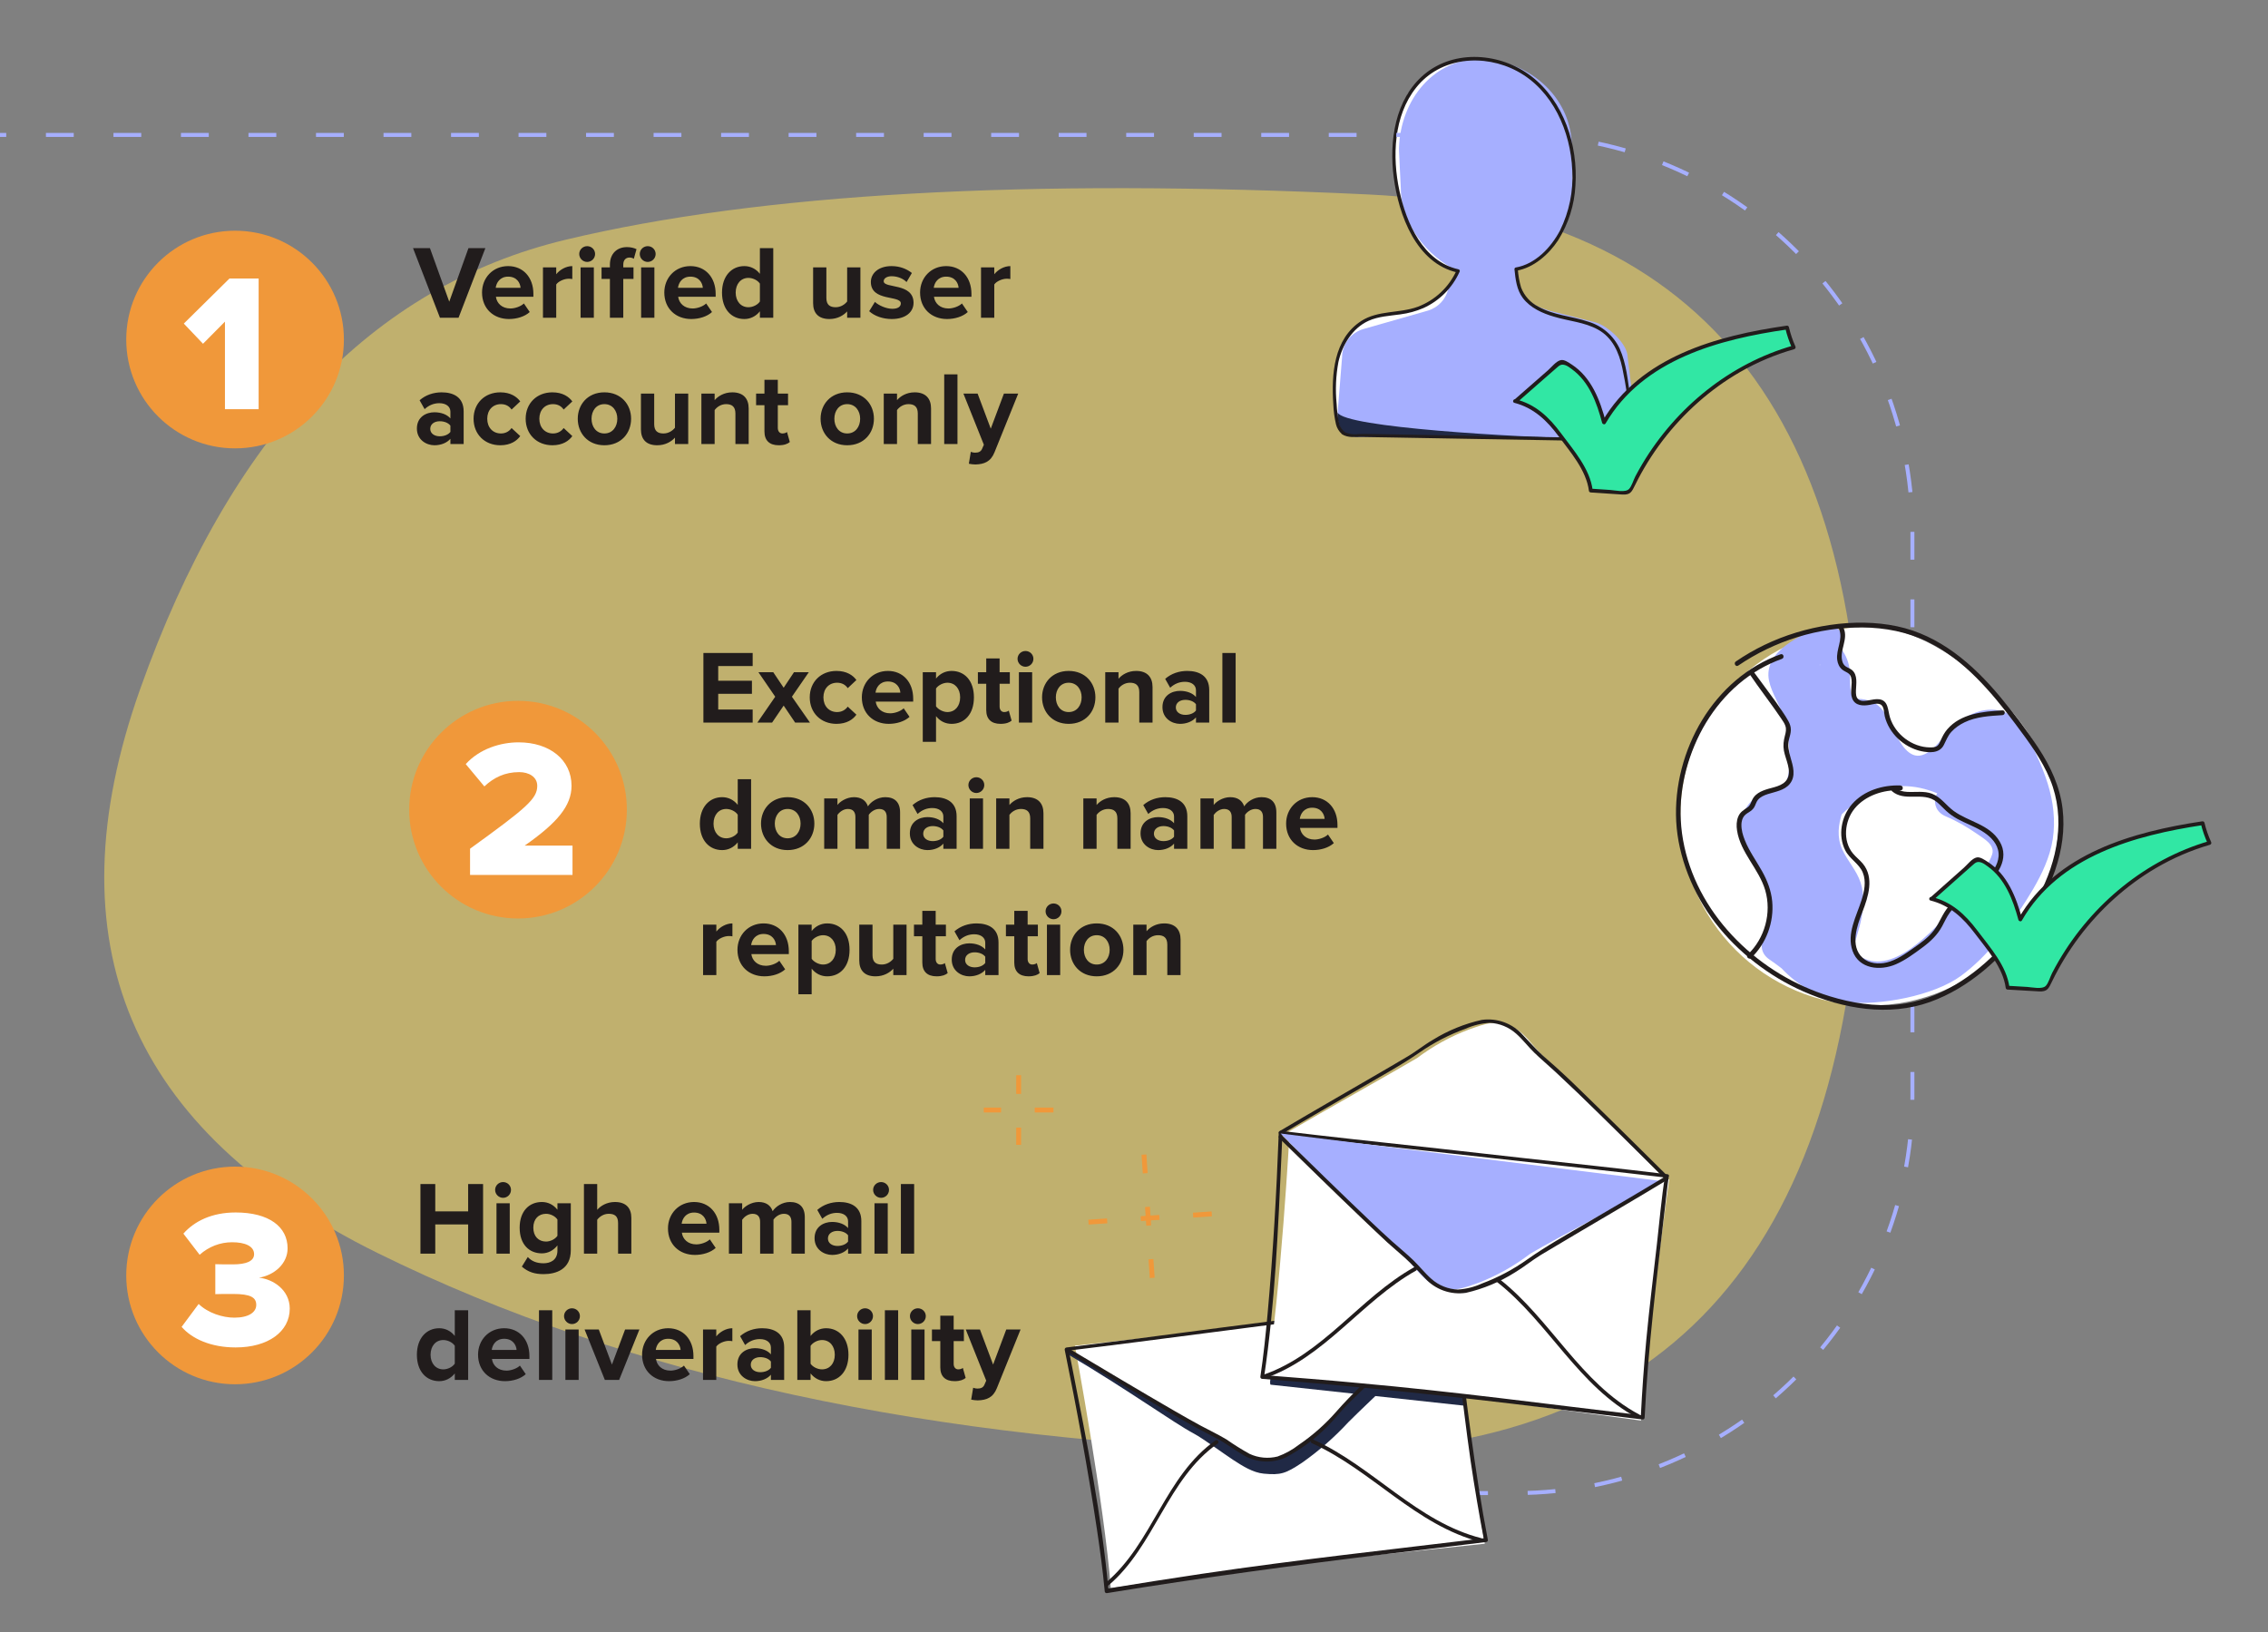 <?xml version="1.0" encoding="utf-8"?>
<svg xmlns="http://www.w3.org/2000/svg" width="521" height="375" viewBox="0 0 521 375" fill="none">
<rect x="0" y="0" width="521" height="375" fill="#808080" stroke="none"/>
<g clip-path="url(#clip0_4738_90541)">
<path opacity="0.5" d="M32.185 158.327C52.849 100.126 85.457 65.703 130.009 55.058C174.562 44.414 235.988 40.951 314.288 44.669C392.589 48.388 430.346 98.028 427.559 193.591C424.773 289.153 381.562 335.807 297.926 333.552C214.29 331.298 143.925 316.08 86.831 287.9C29.736 259.719 11.521 216.528 32.185 158.327Z" fill="#FFE05D"/>
<g clip-path="url(#clip1_4738_90541)">
<path d="M306.846 96.068L306.485 86.155L308.122 79.321L312.219 74.277L315.821 72.805L325.559 70.921L330.561 68.266L335.142 62.512L329.697 60.093L324.458 54.051L321.061 44.313L320.155 37.797L320.855 28.215L323.397 21.544L327.535 17.345L332.723 14.319L339.125 13.629L344.756 14.319L352.97 18.642L358.405 26.166L361.102 34.308L361.534 41.493L360.844 48.235L358.765 53.083L355.533 57.612L350.376 61.307L348.369 61.791L349.069 66.423L351.189 69.614L356.696 72.383L364.581 74.112L369.532 76.861L372.774 82.47L374.452 92.949L375.121 97.735L374.256 100.237L372.074 101.06L309.635 100.031L307.505 98.6L306.846 96.068Z" fill="white"/>
<path d="M366.537 74.061L356.1 71.426C353.66 70.726 349.564 69.069 349.08 66.578L348.37 61.936C355.266 59.651 361.277 51.334 361.277 43.408L361.071 33.979C361.246 22.821 351.807 14.185 340.701 13.547C329.522 13.207 321.71 22.811 321.37 34.02C321.37 34.226 321.37 34.442 321.37 34.648L321.792 43.294C321.792 51.21 327.752 58.992 334.957 62.285L332.714 66.228C332.465 67.439 331.889 68.559 331.048 69.466C330.208 70.373 329.136 71.033 327.947 71.375L313.187 75.595C311.778 75.998 310.538 76.848 309.656 78.018C308.774 79.188 308.297 80.614 308.298 82.079L307.685 89.702L307.379 93.513L307.073 97.324C307.073 99.187 309.975 100.362 311.838 100.362L372.394 100.607C373.289 100.607 374.148 100.252 374.781 99.618C375.415 98.985 375.771 98.127 375.771 97.231L373.887 81.977C373.866 79.002 369.43 74.895 366.537 74.061Z" fill="#A6AFFF"/>
<path d="M364.758 100.792C348.092 100.422 308.827 98.211 307.278 94.769C307.106 97.35 308.285 99.314 309.257 99.932L364.758 100.792Z" fill="#202945"/>
<path d="M308.277 99.753C309.656 100.648 311.365 100.36 312.95 100.391L319.878 100.504L333.99 100.751L362.214 101.245L369.419 101.369C370.912 101.369 372.744 101.657 374.072 100.803C374.585 100.416 374.982 99.895 375.22 99.298C375.458 98.701 375.527 98.05 375.42 97.416C375.286 95.357 374.813 93.196 374.494 91.117C373.928 87.432 373.619 83.51 372.054 80.072C371.356 78.593 370.353 77.278 369.111 76.214C367.87 75.15 366.417 74.36 364.849 73.896C361.071 72.62 356.944 72.445 353.403 70.458C351.572 69.534 350.151 67.959 349.42 66.042C349.015 64.66 348.763 63.238 348.668 61.801L348.39 62.182C352.333 61.503 355.791 58.435 357.922 55.203C360.314 51.406 361.686 47.056 361.905 42.573C362.523 33.382 359.26 23.304 351.787 17.53C344.818 12.146 334.165 11.23 327.175 17.087C320.433 22.738 319.075 32.527 320.166 40.762C321.288 49.357 325.313 60.515 334.855 62.614L334.628 62.048C333.767 63.976 332.532 65.713 330.995 67.16C329.458 68.608 327.649 69.735 325.673 70.478C321.452 72.022 316.553 71.24 312.683 73.752C306.352 77.869 305.838 86.021 306.28 92.815C306.34 94.396 306.55 95.968 306.908 97.509C307.123 98.36 307.593 99.126 308.256 99.701C308.606 100.051 309.163 99.506 308.802 99.156C308.21 98.646 307.795 97.961 307.618 97.2C307.301 95.758 307.112 94.29 307.052 92.815C306.73 89.583 306.869 86.322 307.464 83.129C308.359 79.248 310.644 75.409 314.371 73.7C316.656 72.671 319.229 72.568 321.679 72.218C323.508 71.984 325.296 71.495 326.99 70.767C330.679 69.096 333.629 66.134 335.287 62.44C335.318 62.389 335.336 62.332 335.341 62.273C335.346 62.214 335.337 62.155 335.315 62.1C335.293 62.045 335.259 61.996 335.214 61.956C335.17 61.917 335.117 61.889 335.06 61.873C326.887 60.072 323.059 51.23 321.473 43.829C319.796 36.017 320.135 26.629 325.292 20.155C330.881 13.083 340.938 12.27 348.565 16.377C356.717 20.772 360.804 30.201 361.174 39.115C361.449 43.892 360.481 48.658 358.364 52.949C356.306 56.83 352.703 60.69 348.184 61.451C348.102 61.474 348.031 61.522 347.979 61.589C347.927 61.655 347.898 61.737 347.896 61.822C348.133 64.117 348.39 66.577 349.831 68.471C351.55 70.736 354.309 71.971 356.965 72.743C360.341 73.772 363.984 73.989 367.093 75.718C370.428 77.571 371.9 80.936 372.672 84.519C373.526 88.533 374.092 92.691 374.607 96.757C374.741 97.787 374.864 99.115 374.062 99.928C373.238 100.549 372.201 100.82 371.179 100.679C368.976 100.679 366.784 100.597 364.582 100.566L337.901 100.103L323.017 99.845L315.585 99.712C314.433 99.712 313.29 99.65 312.137 99.712C310.975 99.88 309.79 99.701 308.73 99.197C308.246 98.816 307.865 99.485 308.277 99.753Z" fill="#211C1C"/>
</g>
<g clip-path="url(#clip2_4738_90541)">
<path d="M348.17 92.163L358.052 83.527C358.238 83.364 358.45 83.191 358.699 83.149C358.948 83.107 359.199 83.206 359.426 83.315C361.996 84.52 364.021 86.674 365.451 89.127C366.881 91.569 367.753 94.302 368.472 97.036C372.551 89.933 379.377 84.705 386.838 81.36C394.3 78.015 402.431 76.405 410.53 75.261C410.882 76.821 411.389 78.356 412.065 79.809C395.702 84.373 381.985 96.832 374.769 112.214C374.592 112.578 374.401 112.975 374.026 113.138C373.784 113.251 373.504 113.232 373.235 113.214C370.632 113.038 368.039 112.876 365.435 112.712C365.135 109.666 363.394 106.957 361.591 104.478C357.629 99.039 354.838 93.808 348.007 92.14" fill="#31E7A4"/>
<path d="M348.464 92.487L354.471 87.226L357.474 84.602C358.197 83.97 358.613 83.541 359.621 83.902C360.136 84.089 360.649 84.487 361.084 84.809C365.065 87.705 366.827 92.538 368.032 97.123C368.126 97.458 368.619 97.632 368.83 97.282C377.42 82.578 394.892 77.925 410.619 75.676L410.102 75.337C410.474 76.945 411.004 78.482 411.677 79.993L411.977 79.368C397.426 83.491 385.017 93.598 377.297 106.531C376.729 107.478 376.195 108.439 375.685 109.402C375.241 110.24 374.852 111.668 374.221 112.329C373.388 113.211 371.022 112.63 369.925 112.556C368.442 112.456 366.959 112.356 365.465 112.256L365.863 112.611C365.245 107.679 361.506 103.463 358.646 99.599C355.787 95.736 352.718 92.89 348.164 91.716C347.622 91.574 347.332 92.399 347.874 92.541C352.301 93.683 355.342 96.585 357.998 100.165C360.654 103.745 364.414 107.998 365.008 112.776C365.03 112.965 365.231 113.12 365.406 113.131C367.823 113.294 370.228 113.456 372.646 113.607C374.549 113.723 374.845 112.993 375.647 111.358C377.413 107.77 379.531 104.359 381.949 101.191C386.786 94.855 392.851 89.422 399.769 85.443C403.661 83.207 407.814 81.446 412.142 80.224C412.417 80.149 412.565 79.865 412.442 79.599C411.8 78.16 411.301 76.696 410.947 75.159C410.892 74.921 410.667 74.777 410.43 74.819C394.49 77.101 376.786 81.891 368.089 96.787L368.888 96.946C367.571 91.943 365.57 86.648 361.017 83.714C360.376 83.308 359.394 82.573 358.586 82.718C357.507 82.903 356.361 84.409 355.59 85.073C353.01 87.327 350.442 89.582 347.863 91.836C347.439 92.207 348.016 92.867 348.44 92.497L348.464 92.487Z" fill="#211C1C"/>
</g>
<path d="M-67 31H348.088C398.472 31 439.316 71.844 439.316 122.228V251.772C439.316 302.156 398.472 343 348.088 343H325.737" stroke="#A6AFFF" stroke-width="0.912" stroke-dasharray="6.39 9.12"/>
<g clip-path="url(#clip3_4738_90541)">
<path d="M334.265 299.277C315.483 301.255 265.755 307.16 246.926 309.141C246.926 309.141 253.782 346.038 255.158 364.837C293.269 359.177 302.766 358.719 341.078 354.63C339.495 345.586 338.225 336.49 337.266 327.341C336.57 320.65 334.448 302.019 334.265 299.277Z" fill="white"/>
<path d="M334.265 299.277C327.608 305.787 314.85 317.753 309.635 322.854C306.79 326.366 303.463 329.458 299.753 332.039C295.993 334.501 294.298 335.844 289.902 334.991C287.507 334.525 285.475 332.781 283.469 331.426C281.463 330.071 279.163 328.901 276.976 327.676C272.394 325.098 261.761 318.468 247.64 309.543" fill="white"/>
<path d="M336.844 322.971L291.94 318.103C291.61 318.125 291.844 316.679 291.844 316.679L336.354 320.427L336.844 322.971Z" fill="#202945"/>
<path d="M334.167 303.291C327.516 309.907 314.913 321.531 309.728 326.725C306.535 330.186 302.983 333.296 299.131 336.005C295.339 338.528 294.217 338.899 290.303 338.534C287.794 338.3 285.359 336.725 283.295 335.386C281.232 334.046 276.456 330.512 274.225 329.314C269.53 326.814 259.688 319.647 245.223 311.064L245.033 309.989C259.501 318.631 270.78 325.359 275.474 327.859C277.705 329.045 279.85 330.001 281.975 331.372C284.1 332.743 286.789 334.596 289.315 335.066C293.788 335.842 295.11 334.749 298.901 332.213C302.622 329.581 305.953 326.437 308.796 322.874C314.017 317.678 326.915 305.325 333.603 298.753L334.167 303.291Z" fill="#202945"/>
<path d="M333.579 298.211C322.603 299.537 311.635 300.98 300.665 302.4C287.607 304.062 274.544 305.756 261.475 307.482C256.005 308.187 250.507 308.878 244.981 309.555C244.915 309.563 244.852 309.585 244.795 309.62C244.739 309.655 244.691 309.702 244.654 309.757C244.617 309.812 244.593 309.875 244.582 309.94C244.572 310.006 244.576 310.073 244.594 310.136C247.354 323.641 249.898 337.455 251.962 351.16C252.672 355.947 253.337 360.75 253.777 365.567C253.78 365.625 253.793 365.683 253.818 365.735C253.843 365.788 253.878 365.835 253.921 365.874C253.965 365.913 254.016 365.943 254.071 365.962C254.126 365.981 254.185 365.989 254.243 365.985C275.888 362.456 297.55 359.54 319.349 356.899C326.7 356.045 334.045 355.159 341.384 354.242C341.596 354.228 341.842 354.023 341.791 353.778C338.724 337.811 336.862 321.658 334.862 305.538C334.575 303.193 334.241 300.851 334.036 298.5C334.012 298.397 333.952 298.305 333.867 298.242C333.781 298.178 333.676 298.148 333.57 298.155C333.464 298.162 333.364 298.206 333.287 298.28C333.211 298.355 333.164 298.453 333.154 298.559C333.606 303.73 334.389 308.891 335.052 314.036C335.96 321.246 336.799 328.483 337.837 335.684C338.731 341.748 339.754 347.787 340.906 353.802L341.323 353.325C319.559 355.963 297.764 358.32 276.087 361.544C268.775 362.632 261.472 363.779 254.176 364.985L254.652 365.39C253.093 348.271 249.671 331.241 246.357 314.392C246.052 312.841 245.747 311.277 245.43 309.726L245.032 310.32C256.02 308.993 266.977 307.551 277.946 306.131C291.017 304.429 304.081 302.735 317.137 301.05C322.606 300.345 328.104 299.654 333.631 298.976C334.201 299.021 334.142 298.138 333.579 298.211Z" fill="#211C1C"/>
<path d="M333.269 298.362C328.302 303.281 323.283 308.121 318.218 312.987C314.41 316.67 310.501 320.254 307.02 324.234C304.474 327.152 301.563 329.731 298.36 331.907C296.887 333.057 295.239 333.965 293.48 334.597C291.328 335.137 289.056 334.921 287.044 333.988C285.223 332.978 283.456 331.873 281.751 330.677C279.83 329.529 277.816 328.577 275.854 327.526C273.893 326.475 271.765 325.246 269.712 324.071C261.572 319.367 253.504 314.517 245.428 309.714C244.947 309.415 244.551 310.21 245.043 310.496C252.604 315.014 260.153 319.545 267.767 323.977C270.067 325.312 272.379 326.647 274.723 327.932C276.355 328.828 278.041 329.649 279.685 330.544C281.659 331.594 283.395 332.979 285.386 334.122C286.874 335.066 288.575 335.619 290.332 335.731C292.09 335.842 293.847 335.509 295.442 334.762C298.908 332.915 302.077 330.559 304.845 327.773C306.532 326.135 307.942 324.243 309.593 322.584C311.812 320.414 313.975 318.296 316.185 316.162C322.102 310.434 328.056 304.728 333.946 298.943C334.357 298.537 333.691 297.955 333.281 298.361L333.269 298.362Z" fill="#211C1C"/>
<path d="M340.32 353.368C325.53 349.629 315.387 336.915 301.758 330.746C301.234 330.509 300.837 331.304 301.362 331.541C315.074 337.716 325.252 350.428 340.141 354.231C340.694 354.372 340.873 353.508 340.32 353.368Z" fill="#211C1C"/>
<path d="M279.259 330.868C267.596 339.06 264.81 354.485 254.068 363.549C253.643 363.909 254.141 364.644 254.565 364.273C265.296 355.22 268.125 339.723 279.757 331.603C279.838 331.531 279.89 331.431 279.903 331.324C279.916 331.216 279.889 331.108 279.828 331.018C279.768 330.928 279.677 330.864 279.572 330.836C279.467 330.809 279.356 330.82 279.259 330.868Z" fill="#211C1C"/>
<path d="M383.461 270.947C364.696 268.408 315.032 262.369 296.267 259.83C296.267 259.83 294.188 297.301 291.07 315.892C329.442 319.424 338.772 321.235 376.966 326.339C377.574 317.172 378.496 308.047 379.732 298.964C380.631 292.261 382.992 273.661 383.461 270.947Z" fill="white"/>
<path d="M295.938 260.017C303.981 255.306 319.238 246.767 325.539 243.059C329.144 240.338 333.116 238.142 337.337 236.536C341.577 235.07 343.55 234.158 347.612 236.037C349.868 237.068 351.373 239.249 352.996 241.056C354.618 242.862 356.574 244.54 358.391 246.251C362.179 249.863 370.949 258.851 382.5 270.881" fill="white"/>
<path d="M383.062 269.755C372.086 268.433 361.083 267.242 350.093 266.051C337.005 264.563 323.905 263.111 310.791 261.695C305.288 261.086 299.785 260.453 294.279 259.797C294.213 259.786 294.145 259.789 294.081 259.807C294.016 259.825 293.957 259.858 293.906 259.902C293.856 259.946 293.817 260.001 293.79 260.063C293.764 260.124 293.751 260.191 293.754 260.258C293.231 274.171 292.436 288.079 291.177 301.935C290.738 306.693 290.246 311.526 289.533 316.231C289.521 316.288 289.519 316.346 289.53 316.403C289.541 316.46 289.563 316.515 289.594 316.563C289.626 316.612 289.668 316.653 289.716 316.686C289.764 316.718 289.818 316.741 289.875 316.752C311.764 318.455 333.563 320.755 355.34 323.436C362.65 324.333 369.96 325.215 377.268 326.082C377.335 326.095 377.404 326.093 377.47 326.076C377.536 326.059 377.597 326.027 377.649 325.982C377.701 325.938 377.742 325.882 377.769 325.819C377.796 325.757 377.808 325.689 377.804 325.62C378.597 309.372 380.637 293.229 382.512 277.074C382.773 274.799 383.01 272.513 383.355 270.244C383.447 269.682 382.572 269.504 382.492 270.065C381.657 275.252 381.228 280.505 380.631 285.723C379.8 293.084 378.874 300.44 378.184 307.804C377.629 313.752 377.207 319.691 376.918 325.621L377.443 325.16C355.649 322.575 333.892 319.669 312.033 317.716C304.705 317.024 297.362 316.452 290.029 315.878L290.371 316.399C292.913 299.443 293.623 282.148 294.393 265.038C294.473 263.402 294.541 261.766 294.609 260.13L294.072 260.591C305.06 261.913 316.052 263.116 327.042 264.296C340.126 265.737 353.226 267.185 366.343 268.64C371.845 269.249 377.349 269.881 382.854 270.538C383.444 270.687 383.622 269.824 383.062 269.755Z" fill="#211C1C"/>
<path d="M294.458 260.519C300.46 256.937 306.528 253.457 312.582 249.943C317.132 247.275 321.799 244.775 326.136 241.754C329.401 239.493 332.947 237.666 336.684 236.32C338.43 235.544 340.301 235.086 342.208 234.969C344.46 235.076 346.606 235.955 348.286 237.459C349.781 238.777 350.989 240.398 352.418 241.792C353.847 243.186 355.65 244.697 357.264 246.196C358.877 247.696 360.72 249.441 362.426 251.076C369.15 257.577 375.773 264.168 382.408 270.745C382.813 271.156 383.384 270.491 382.99 270.08C376.735 263.879 370.492 257.676 364.17 251.539C362.261 249.68 360.375 247.821 358.375 246.016C357.112 244.812 355.7 243.665 354.39 242.464C352.755 240.99 351.343 239.334 349.819 237.758C348.654 236.446 347.182 235.444 345.534 234.84C343.887 234.237 342.116 234.051 340.379 234.299C336.405 235.187 332.608 236.736 329.148 238.881C327.054 240.097 325.195 241.64 323.123 242.831C320.523 244.376 317.915 245.902 315.297 247.409C308.174 251.551 301.024 255.646 293.941 259.856C293.452 260.149 293.95 260.884 294.439 260.591L294.458 260.519Z" fill="#211C1C"/>
<path d="M381.772 271.331C373.758 276.111 357.813 284.259 351.527 288.014C347.941 290.761 343.988 292.991 339.783 294.639C335.542 296.105 333.584 297.052 329.512 295.208C327.244 294.178 325.753 292.032 324.085 290.24C322.416 288.449 320.484 286.781 318.644 285.072C314.799 281.499 305.839 272.323 294.177 260.395" fill="#A6AFFF"/>
<path d="M382.462 270.316C376.474 273.944 370.445 277.468 364.415 280.981C359.865 283.65 355.238 286.229 350.926 289.272C347.686 291.587 344.155 293.465 340.424 294.857C338.687 295.651 336.819 296.12 334.913 296.242C332.669 296.16 330.522 295.301 328.84 293.812C327.333 292.494 326.103 290.898 324.663 289.504C323.222 288.111 321.42 286.624 319.798 285.184C318.177 283.744 316.309 281.978 314.592 280.343C307.825 273.904 301.146 267.365 294.467 260.825C294.05 260.428 293.468 261.105 293.884 261.491C300.207 267.652 306.471 273.817 312.848 279.892C314.78 281.737 316.712 283.582 318.69 285.412C320.012 286.612 321.377 287.75 322.709 288.938C324.356 290.4 325.778 292.042 327.313 293.606C328.487 294.908 329.966 295.899 331.617 296.489C333.267 297.08 335.038 297.253 336.772 296.993C340.742 296.08 344.529 294.503 347.974 292.33C350.055 291.091 351.913 289.537 353.969 288.288C356.56 286.728 359.156 285.183 361.756 283.653C368.852 279.454 375.975 275.313 383.018 271.035C383.507 270.742 383.008 270.007 382.52 270.312L382.462 270.316Z" fill="#211C1C"/>
<path d="M376.554 324.948C363.069 317.765 356.234 303.055 344.444 293.82C343.995 293.472 343.414 294.137 343.863 294.485C355.714 303.764 362.599 318.505 376.157 325.731C376.261 325.784 376.382 325.793 376.492 325.757C376.603 325.72 376.695 325.642 376.747 325.538C376.8 325.434 376.809 325.314 376.773 325.203C376.737 325.092 376.658 325.001 376.554 324.948Z" fill="#211C1C"/>
<path d="M290.379 316.683C304.249 311.972 312.829 298.855 325.295 291.886C325.784 291.605 325.227 290.874 324.797 291.151C312.365 298.106 303.866 311.194 290.088 315.863C289.986 315.909 289.905 315.992 289.861 316.095C289.816 316.198 289.812 316.313 289.849 316.419C289.886 316.524 289.96 316.613 290.059 316.666C290.157 316.719 290.272 316.734 290.381 316.707L290.379 316.683Z" fill="#211C1C"/>
<path d="M262.789 265.24L264.771 294.86" stroke="#F0983A" stroke-width="1.119" stroke-dasharray="4.3 7.74"/>
<path d="M278.361 278.858L248.741 280.841" stroke="#F0983A" stroke-width="1.119" stroke-dasharray="4.3 7.74"/>
</g>
<path d="M234 247V263" stroke="#F0983A" stroke-width="1.119" stroke-dasharray="4.3 7.74"/>
<path d="M242 255L226 255" stroke="#F0983A" stroke-width="1.119" stroke-dasharray="4.3 7.74"/>
<circle cx="54" cy="78" r="25" fill="#F0983A"/>
<path d="M59.415 94V63.985H52.71L42.225 74.335L46.635 78.97L51.675 73.885V94H59.415Z" fill="white"/>
<path d="M105.335 73L111.498 57.005H107.613L103.201 69.307L98.765 57.005H94.88L101.067 73H105.335ZM116.918 73.288C118.717 73.288 120.539 72.736 121.69 71.681L120.347 69.715C119.604 70.434 118.237 70.866 117.254 70.866C115.288 70.866 114.113 69.643 113.921 68.18H122.53V67.509C122.53 63.72 120.18 61.13 116.726 61.13C113.201 61.13 110.731 63.84 110.731 67.197C110.731 70.914 113.393 73.288 116.918 73.288ZM119.58 66.118H113.873C114.017 64.967 114.832 63.552 116.726 63.552C118.741 63.552 119.508 65.015 119.58 66.118ZM127.775 73V65.35C128.278 64.607 129.621 64.031 130.628 64.031C130.964 64.031 131.252 64.055 131.468 64.103V61.13C130.029 61.13 128.59 61.969 127.775 63V61.418H124.729V73H127.775ZM134.881 60.171C135.889 60.171 136.704 59.355 136.704 58.348C136.704 57.341 135.889 56.55 134.881 56.55C133.898 56.55 133.059 57.341 133.059 58.348C133.059 59.355 133.898 60.171 134.881 60.171ZM136.416 73V61.418H133.371V73H136.416ZM143.177 73V64.079H145.527V61.418H143.177V60.794C143.177 59.739 143.752 59.163 144.616 59.163C145.023 59.163 145.359 59.283 145.599 59.451L146.222 57.245C145.671 56.957 144.879 56.766 144.016 56.766C141.738 56.766 140.107 58.276 140.107 60.794V61.418H138.189V64.079H140.107V73H143.177ZM148.788 60.171C149.795 60.171 150.611 59.355 150.611 58.348C150.611 57.341 149.795 56.55 148.788 56.55C147.805 56.55 146.966 57.341 146.966 58.348C146.966 59.355 147.805 60.171 148.788 60.171ZM150.323 73V61.418H147.277V73H150.323ZM158.79 73.288C160.588 73.288 162.411 72.736 163.562 71.681L162.219 69.715C161.475 70.434 160.109 70.866 159.125 70.866C157.159 70.866 155.984 69.643 155.792 68.18H164.401V67.509C164.401 63.72 162.051 61.13 158.598 61.13C155.073 61.13 152.603 63.84 152.603 67.197C152.603 70.914 155.265 73.288 158.79 73.288ZM161.451 66.118H155.744C155.888 64.967 156.703 63.552 158.598 63.552C160.612 63.552 161.379 65.015 161.451 66.118ZM177.632 73V57.005H174.562V62.904C173.651 61.729 172.356 61.13 170.989 61.13C168.04 61.13 165.857 63.432 165.857 67.221C165.857 71.082 168.064 73.288 170.989 73.288C172.38 73.288 173.651 72.664 174.562 71.513V73H177.632ZM171.924 70.578C170.198 70.578 168.999 69.211 168.999 67.221C168.999 65.207 170.198 63.84 171.924 63.84C172.955 63.84 174.059 64.391 174.562 65.159V69.259C174.059 70.026 172.955 70.578 171.924 70.578ZM197.65 73V61.418H194.604V69.259C194.077 69.931 193.142 70.578 191.967 70.578C190.672 70.578 189.832 70.05 189.832 68.444V61.418H186.787V69.643C186.787 71.897 187.986 73.288 190.528 73.288C192.422 73.288 193.813 72.424 194.604 71.537V73H197.65ZM204.846 73.288C208.06 73.288 209.858 71.681 209.858 69.571C209.858 64.895 203 66.334 203 64.607C203 63.959 203.719 63.456 204.822 63.456C206.237 63.456 207.556 64.055 208.252 64.799L209.475 62.713C208.323 61.801 206.765 61.13 204.798 61.13C201.753 61.13 200.05 62.833 200.05 64.775C200.05 69.331 206.933 67.772 206.933 69.691C206.933 70.41 206.309 70.938 204.99 70.938C203.551 70.938 201.825 70.146 200.986 69.355L199.667 71.489C200.89 72.616 202.832 73.288 204.846 73.288ZM217.545 73.288C219.344 73.288 221.166 72.736 222.317 71.681L220.974 69.715C220.231 70.434 218.864 70.866 217.881 70.866C215.915 70.866 214.74 69.643 214.548 68.18H223.157V67.509C223.157 63.72 220.807 61.13 217.353 61.13C213.828 61.13 211.358 63.84 211.358 67.197C211.358 70.914 214.02 73.288 217.545 73.288ZM220.207 66.118H214.5C214.644 64.967 215.459 63.552 217.353 63.552C219.368 63.552 220.135 65.015 220.207 66.118ZM228.402 73V65.35C228.905 64.607 230.248 64.031 231.255 64.031C231.591 64.031 231.879 64.055 232.095 64.103V61.13C230.656 61.13 229.217 61.969 228.402 63V61.418H225.356V73H228.402ZM106.51 102V94.518C106.51 91.185 104.088 90.13 101.451 90.13C99.628 90.13 97.806 90.705 96.391 91.952L97.542 93.991C98.525 93.079 99.676 92.624 100.923 92.624C102.458 92.624 103.465 93.391 103.465 94.566V96.125C102.698 95.214 101.331 94.71 99.796 94.71C97.95 94.71 95.767 95.741 95.767 98.451C95.767 101.041 97.95 102.288 99.796 102.288C101.307 102.288 102.674 101.736 103.465 100.801V102H106.51ZM101.019 100.225C99.82 100.225 98.837 99.602 98.837 98.523C98.837 97.396 99.82 96.772 101.019 96.772C102.002 96.772 102.961 97.108 103.465 97.779V99.218C102.961 99.89 102.002 100.225 101.019 100.225ZM114.927 102.288C117.301 102.288 118.739 101.257 119.507 100.178L117.516 98.331C116.965 99.098 116.126 99.578 115.071 99.578C113.224 99.578 111.929 98.211 111.929 96.197C111.929 94.183 113.224 92.84 115.071 92.84C116.126 92.84 116.965 93.271 117.516 94.087L119.507 92.216C118.739 91.161 117.301 90.13 114.927 90.13C111.354 90.13 108.788 92.648 108.788 96.197C108.788 99.77 111.354 102.288 114.927 102.288ZM126.893 102.288C129.267 102.288 130.706 101.257 131.473 100.178L129.483 98.331C128.932 99.098 128.092 99.578 127.037 99.578C125.191 99.578 123.896 98.211 123.896 96.197C123.896 94.183 125.191 92.84 127.037 92.84C128.092 92.84 128.932 93.271 129.483 94.087L131.473 92.216C130.706 91.161 129.267 90.13 126.893 90.13C123.32 90.13 120.754 92.648 120.754 96.197C120.754 99.77 123.32 102.288 126.893 102.288ZM138.836 102.288C142.673 102.288 144.975 99.506 144.975 96.197C144.975 92.912 142.673 90.13 138.836 90.13C135.023 90.13 132.721 92.912 132.721 96.197C132.721 99.506 135.023 102.288 138.836 102.288ZM138.836 99.578C136.941 99.578 135.886 98.019 135.886 96.197C135.886 94.398 136.941 92.84 138.836 92.84C140.73 92.84 141.809 94.398 141.809 96.197C141.809 98.019 140.73 99.578 138.836 99.578ZM158.097 102V90.418H155.052V98.259C154.524 98.931 153.589 99.578 152.414 99.578C151.119 99.578 150.28 99.05 150.28 97.444V90.418H147.234V98.643C147.234 100.897 148.433 102.288 150.975 102.288C152.869 102.288 154.26 101.424 155.052 100.537V102H158.097ZM171.984 102V93.823C171.984 91.569 170.761 90.13 168.219 90.13C166.325 90.13 164.91 91.041 164.166 91.928V90.418H161.121V102H164.166V94.207C164.67 93.511 165.605 92.84 166.804 92.84C168.099 92.84 168.938 93.391 168.938 94.998V102H171.984ZM178.893 102.288C180.163 102.288 180.979 101.952 181.434 101.544L180.787 99.242C180.619 99.41 180.187 99.578 179.732 99.578C179.06 99.578 178.677 99.026 178.677 98.307V93.079H181.027V90.418H178.677V87.252H175.607V90.418H173.689V93.079H175.607V99.122C175.607 101.185 176.758 102.288 178.893 102.288ZM194.617 102.288C198.454 102.288 200.756 99.506 200.756 96.197C200.756 92.912 198.454 90.13 194.617 90.13C190.805 90.13 188.503 92.912 188.503 96.197C188.503 99.506 190.805 102.288 194.617 102.288ZM194.617 99.578C192.723 99.578 191.668 98.019 191.668 96.197C191.668 94.398 192.723 92.84 194.617 92.84C196.512 92.84 197.591 94.398 197.591 96.197C197.591 98.019 196.512 99.578 194.617 99.578ZM213.879 102V93.823C213.879 91.569 212.656 90.13 210.114 90.13C208.219 90.13 206.805 91.041 206.061 91.928V90.418H203.016V102H206.061V94.207C206.565 93.511 207.5 92.84 208.699 92.84C209.994 92.84 210.833 93.391 210.833 94.998V102H213.879ZM219.948 102V86.005H216.903V102H219.948ZM222.56 106.532C222.944 106.628 223.711 106.7 224.071 106.7C226.061 106.652 227.596 106.077 228.459 103.894L233.903 90.418H230.617L227.596 98.475L224.574 90.418H221.313L226.013 102.168L225.582 103.151C225.294 103.775 224.766 103.99 223.975 103.99C223.687 103.99 223.28 103.918 223.016 103.799L222.56 106.532Z" fill="#211C1C"/>
<circle cx="54" cy="293" r="25" fill="#F0983A"/>
<path d="M54.14 309.54C61.61 309.54 66.56 305.895 66.56 300.63C66.56 296.31 62.69 293.835 59.495 293.52C63.05 292.935 66.065 290.28 66.065 286.77C66.065 281.82 61.79 278.535 54.14 278.535C48.605 278.535 44.645 280.56 42.125 283.395L45.86 288.255C47.975 286.365 50.585 285.375 53.33 285.375C56.21 285.375 58.37 286.23 58.37 288.12C58.37 289.695 56.615 290.46 53.51 290.46C52.385 290.46 50.045 290.46 49.46 290.415V297.3C49.91 297.255 52.205 297.255 53.51 297.255C57.605 297.255 58.865 298.065 58.865 299.775C58.865 301.44 57.155 302.7 53.825 302.7C51.215 302.7 47.795 301.665 45.635 299.55L41.72 304.815C44.06 307.515 48.38 309.54 54.14 309.54Z" fill="white"/>
<path d="M110.971 288V272.005H107.542V278.288H99.988V272.005H96.583V288H99.988V281.286H107.542V288H110.971ZM115.562 275.171C116.569 275.171 117.384 274.355 117.384 273.348C117.384 272.341 116.569 271.55 115.562 271.55C114.578 271.55 113.739 272.341 113.739 273.348C113.739 274.355 114.578 275.171 115.562 275.171ZM117.096 288V276.418H114.051V288H117.096ZM124.864 292.7C127.718 292.7 131.123 291.621 131.123 287.209V276.418H128.053V277.904C127.118 276.729 125.871 276.13 124.48 276.13C121.555 276.13 119.373 278.24 119.373 282.029C119.373 285.89 121.579 287.928 124.48 287.928C125.895 287.928 127.142 287.257 128.053 286.106V287.281C128.053 289.559 126.327 290.206 124.864 290.206C123.401 290.206 122.178 289.799 121.243 288.767L119.876 290.974C121.339 292.244 122.874 292.7 124.864 292.7ZM125.44 285.218C123.713 285.218 122.514 284.019 122.514 282.029C122.514 280.039 123.713 278.84 125.44 278.84C126.447 278.84 127.55 279.391 128.053 280.159V283.899C127.55 284.643 126.447 285.218 125.44 285.218ZM145.03 288V279.775C145.03 277.521 143.807 276.13 141.265 276.13C139.371 276.13 137.932 277.041 137.189 277.928V272.005H134.143V288H137.189V280.206C137.716 279.511 138.652 278.84 139.827 278.84C141.146 278.84 141.985 279.343 141.985 280.95V288H145.03ZM159.633 288.288C161.431 288.288 163.254 287.736 164.405 286.681L163.062 284.715C162.318 285.434 160.952 285.866 159.968 285.866C158.002 285.866 156.827 284.643 156.635 283.18H165.244V282.509C165.244 278.72 162.894 276.13 159.441 276.13C155.916 276.13 153.446 278.84 153.446 282.197C153.446 285.914 156.108 288.288 159.633 288.288ZM162.294 281.118H156.587C156.731 279.967 157.546 278.552 159.441 278.552C161.455 278.552 162.222 280.015 162.294 281.118ZM184.877 288V279.631C184.877 277.257 183.606 276.13 181.472 276.13C179.698 276.13 178.163 277.185 177.491 278.24C177.06 276.921 175.981 276.13 174.278 276.13C172.504 276.13 170.969 277.233 170.489 277.928V276.418H167.444V288H170.489V280.206C170.945 279.559 171.832 278.84 172.887 278.84C174.134 278.84 174.614 279.607 174.614 280.686V288H177.683V280.183C178.115 279.559 179.002 278.84 180.081 278.84C181.328 278.84 181.808 279.607 181.808 280.686V288H184.877ZM197.864 288V280.518C197.864 277.185 195.442 276.13 192.804 276.13C190.982 276.13 189.159 276.705 187.744 277.952L188.895 279.991C189.879 279.079 191.03 278.624 192.277 278.624C193.811 278.624 194.818 279.391 194.818 280.566V282.125C194.051 281.214 192.684 280.71 191.149 280.71C189.303 280.71 187.121 281.741 187.121 284.451C187.121 287.041 189.303 288.288 191.149 288.288C192.66 288.288 194.027 287.736 194.818 286.801V288H197.864ZM192.372 286.225C191.173 286.225 190.19 285.602 190.19 284.523C190.19 283.396 191.173 282.772 192.372 282.772C193.356 282.772 194.315 283.108 194.818 283.78V285.218C194.315 285.89 193.356 286.225 192.372 286.225ZM202.395 275.171C203.403 275.171 204.218 274.355 204.218 273.348C204.218 272.341 203.403 271.55 202.395 271.55C201.412 271.55 200.573 272.341 200.573 273.348C200.573 274.355 201.412 275.171 202.395 275.171ZM203.93 288V276.418H200.885V288H203.93ZM209.995 288V272.005H206.95V288H209.995ZM107.542 317V301.005H104.472V306.904C103.561 305.729 102.266 305.13 100.899 305.13C97.95 305.13 95.767 307.432 95.767 311.221C95.767 315.082 97.974 317.288 100.899 317.288C102.29 317.288 103.561 316.664 104.472 315.513V317H107.542ZM101.834 314.578C100.108 314.578 98.909 313.211 98.909 311.221C98.909 309.206 100.108 307.84 101.834 307.84C102.865 307.84 103.969 308.391 104.472 309.159V313.259C103.969 314.026 102.865 314.578 101.834 314.578ZM116.005 317.288C117.803 317.288 119.626 316.736 120.777 315.681L119.434 313.715C118.691 314.434 117.324 314.866 116.341 314.866C114.374 314.866 113.199 313.643 113.007 312.18H121.616V311.509C121.616 307.72 119.266 305.13 115.813 305.13C112.288 305.13 109.818 307.84 109.818 311.197C109.818 314.914 112.48 317.288 116.005 317.288ZM118.667 310.118H112.96C113.103 308.967 113.919 307.552 115.813 307.552C117.827 307.552 118.595 309.015 118.667 310.118ZM126.862 317V301.005H123.816V317H126.862ZM131.392 304.171C132.399 304.171 133.215 303.355 133.215 302.348C133.215 301.341 132.399 300.55 131.392 300.55C130.409 300.55 129.57 301.341 129.57 302.348C129.57 303.355 130.409 304.171 131.392 304.171ZM132.927 317V305.418H129.881V317H132.927ZM142.229 317L146.881 305.418H143.596L140.575 313.475L137.553 305.418H134.292L138.944 317H142.229ZM153.684 317.288C155.483 317.288 157.305 316.736 158.457 315.681L157.114 313.715C156.37 314.434 155.003 314.866 154.02 314.866C152.054 314.866 150.879 313.643 150.687 312.18H159.296V311.509C159.296 307.72 156.946 305.13 153.493 305.13C149.968 305.13 147.498 307.84 147.498 311.197C147.498 314.914 150.159 317.288 153.684 317.288ZM156.346 310.118H150.639C150.783 308.967 151.598 307.552 153.493 307.552C155.507 307.552 156.274 309.015 156.346 310.118ZM164.541 317V309.35C165.045 308.607 166.388 308.031 167.395 308.031C167.73 308.031 168.018 308.055 168.234 308.103V305.13C166.795 305.13 165.356 305.969 164.541 307V305.418H161.496V317H164.541ZM180.136 317V309.518C180.136 306.185 177.715 305.13 175.077 305.13C173.254 305.13 171.432 305.705 170.017 306.952L171.168 308.991C172.151 308.079 173.302 307.624 174.549 307.624C176.084 307.624 177.091 308.391 177.091 309.566V311.125C176.324 310.214 174.957 309.71 173.422 309.71C171.576 309.71 169.393 310.741 169.393 313.451C169.393 316.041 171.576 317.288 173.422 317.288C174.933 317.288 176.3 316.736 177.091 315.801V317H180.136ZM174.645 315.225C173.446 315.225 172.463 314.602 172.463 313.523C172.463 312.396 173.446 311.772 174.645 311.772C175.628 311.772 176.587 312.108 177.091 312.78V314.218C176.587 314.89 175.628 315.225 174.645 315.225ZM186.203 313.283V309.183C186.706 308.415 187.833 307.84 188.817 307.84C190.591 307.84 191.766 309.206 191.766 311.221C191.766 313.235 190.591 314.578 188.817 314.578C187.833 314.578 186.706 314.026 186.203 313.283ZM186.203 317V315.513C187.114 316.664 188.385 317.288 189.776 317.288C192.701 317.288 194.907 315.082 194.907 311.221C194.907 307.432 192.725 305.13 189.776 305.13C188.409 305.13 187.114 305.729 186.203 306.904V301.005H183.157V317H186.203ZM198.719 304.171C199.726 304.171 200.541 303.355 200.541 302.348C200.541 301.341 199.726 300.55 198.719 300.55C197.736 300.55 196.896 301.341 196.896 302.348C196.896 303.355 197.736 304.171 198.719 304.171ZM200.253 317V305.418H197.208V317H200.253ZM206.319 317V301.005H203.273V317H206.319ZM210.849 304.171C211.856 304.171 212.672 303.355 212.672 302.348C212.672 301.341 211.856 300.55 210.849 300.55C209.866 300.55 209.027 301.341 209.027 302.348C209.027 303.355 209.866 304.171 210.849 304.171ZM212.384 317V305.418H209.339V317H212.384ZM219.289 317.288C220.559 317.288 221.375 316.952 221.83 316.544L221.183 314.242C221.015 314.41 220.583 314.578 220.128 314.578C219.456 314.578 219.073 314.026 219.073 313.307V308.079H221.423V305.418H219.073V302.252H216.003V305.418H214.085V308.079H216.003V314.122C216.003 316.185 217.154 317.288 219.289 317.288ZM223.099 321.532C223.482 321.628 224.25 321.7 224.609 321.7C226.6 321.652 228.135 321.077 228.998 318.894L234.441 305.418H231.156L228.135 313.475L225.113 305.418H221.852L226.552 317.168L226.12 318.151C225.832 318.775 225.305 318.99 224.514 318.99C224.226 318.99 223.818 318.918 223.554 318.799L223.099 321.532Z" fill="#211C1C"/>
<circle cx="119" cy="186" r="25" fill="#F0983A"/>
<path d="M131.515 201V194.25H120.535C128.005 189.03 131.29 185.115 131.29 180.525C131.29 174.495 126.205 170.535 119.14 170.535C114.955 170.535 110.185 172.02 106.99 175.53L111.265 180.66C113.425 178.635 115.945 177.375 119.275 177.375C121.48 177.375 123.415 178.455 123.415 180.525C123.415 183.495 120.985 185.565 107.98 194.97V201H131.515Z" fill="white"/>
<path d="M172.901 166V163.003H164.988V159.382H172.733V156.384H164.988V153.003H172.901V150.005H161.583V166H172.901ZM186.066 166L181.918 160.053L185.803 154.418H182.398L180.023 157.991L177.625 154.418H174.22L178.081 160.053L173.981 166H177.362L180.023 162.091L182.661 166H186.066ZM192.151 166.288C194.525 166.288 195.964 165.257 196.731 164.178L194.741 162.331C194.189 163.098 193.35 163.578 192.295 163.578C190.448 163.578 189.153 162.211 189.153 160.197C189.153 158.183 190.448 156.84 192.295 156.84C193.35 156.84 194.189 157.271 194.741 158.087L196.731 156.216C195.964 155.161 194.525 154.13 192.151 154.13C188.578 154.13 186.012 156.648 186.012 160.197C186.012 163.77 188.578 166.288 192.151 166.288ZM204.165 166.288C205.964 166.288 207.786 165.736 208.937 164.681L207.594 162.715C206.851 163.434 205.484 163.866 204.501 163.866C202.535 163.866 201.36 162.643 201.168 161.18H209.777V160.509C209.777 156.72 207.427 154.13 203.974 154.13C200.448 154.13 197.979 156.84 197.979 160.197C197.979 163.914 200.64 166.288 204.165 166.288ZM206.827 159.118H201.12C201.264 157.967 202.079 156.552 203.974 156.552C205.988 156.552 206.755 158.015 206.827 159.118ZM218.595 166.288C221.568 166.288 223.727 164.058 223.727 160.197C223.727 156.336 221.568 154.13 218.595 154.13C217.18 154.13 215.909 154.753 215.022 155.88V154.418H211.976V170.412H215.022V164.513C215.957 165.712 217.228 166.288 218.595 166.288ZM217.636 163.578C216.653 163.578 215.526 162.979 215.022 162.259V158.159C215.526 157.415 216.653 156.84 217.636 156.84C219.386 156.84 220.561 158.206 220.561 160.197C220.561 162.211 219.386 163.578 217.636 163.578ZM229.842 166.288C231.113 166.288 231.928 165.952 232.384 165.544L231.736 163.242C231.568 163.41 231.137 163.578 230.681 163.578C230.01 163.578 229.626 163.026 229.626 162.307V157.079H231.976V154.418H229.626V151.252H226.556V154.418H224.638V157.079H226.556V163.122C226.556 165.185 227.708 166.288 229.842 166.288ZM235.57 153.171C236.578 153.171 237.393 152.355 237.393 151.348C237.393 150.341 236.578 149.55 235.57 149.55C234.587 149.55 233.748 150.341 233.748 151.348C233.748 152.355 234.587 153.171 235.57 153.171ZM237.105 166V154.418H234.06V166H237.105ZM245.496 166.288C249.333 166.288 251.635 163.506 251.635 160.197C251.635 156.912 249.333 154.13 245.496 154.13C241.684 154.13 239.381 156.912 239.381 160.197C239.381 163.506 241.684 166.288 245.496 166.288ZM245.496 163.578C243.602 163.578 242.547 162.019 242.547 160.197C242.547 158.398 243.602 156.84 245.496 156.84C247.391 156.84 248.47 158.398 248.47 160.197C248.47 162.019 247.391 163.578 245.496 163.578ZM264.758 166V157.823C264.758 155.569 263.535 154.13 260.993 154.13C259.098 154.13 257.683 155.041 256.94 155.928V154.418H253.895V166H256.94V158.206C257.444 157.511 258.379 156.84 259.578 156.84C260.873 156.84 261.712 157.391 261.712 158.998V166H264.758ZM277.781 166V158.518C277.781 155.185 275.359 154.13 272.721 154.13C270.899 154.13 269.076 154.705 267.662 155.952L268.813 157.991C269.796 157.079 270.947 156.624 272.194 156.624C273.729 156.624 274.736 157.391 274.736 158.566V160.125C273.968 159.214 272.601 158.71 271.067 158.71C269.22 158.71 267.038 159.741 267.038 162.451C267.038 165.041 269.22 166.288 271.067 166.288C272.577 166.288 273.944 165.736 274.736 164.801V166H277.781ZM272.29 164.225C271.091 164.225 270.108 163.602 270.108 162.523C270.108 161.396 271.091 160.772 272.29 160.772C273.273 160.772 274.232 161.108 274.736 161.78V163.218C274.232 163.89 273.273 164.225 272.29 164.225ZM283.847 166V150.005H280.802V166H283.847ZM172.542 195V179.005H169.472V184.904C168.561 183.729 167.266 183.13 165.899 183.13C162.95 183.13 160.767 185.432 160.767 189.221C160.767 193.082 162.974 195.288 165.899 195.288C167.29 195.288 168.561 194.664 169.472 193.513V195H172.542ZM166.834 192.578C165.108 192.578 163.909 191.211 163.909 189.221C163.909 187.206 165.108 185.84 166.834 185.84C167.865 185.84 168.969 186.391 169.472 187.159V191.259C168.969 192.026 167.865 192.578 166.834 192.578ZM180.933 195.288C184.77 195.288 187.072 192.506 187.072 189.197C187.072 185.912 184.77 183.13 180.933 183.13C177.12 183.13 174.818 185.912 174.818 189.197C174.818 192.506 177.12 195.288 180.933 195.288ZM180.933 192.578C179.039 192.578 177.984 191.019 177.984 189.197C177.984 187.398 179.039 185.84 180.933 185.84C182.827 185.84 183.907 187.398 183.907 189.197C183.907 191.019 182.827 192.578 180.933 192.578ZM206.765 195V186.631C206.765 184.257 205.494 183.13 203.36 183.13C201.585 183.13 200.05 184.185 199.379 185.24C198.947 183.921 197.868 183.13 196.166 183.13C194.391 183.13 192.856 184.233 192.377 184.928V183.418H189.331V195H192.377V187.206C192.832 186.559 193.72 185.84 194.775 185.84C196.022 185.84 196.501 186.607 196.501 187.686V195H199.571V187.183C200.002 186.559 200.89 185.84 201.969 185.84C203.216 185.84 203.695 186.607 203.695 187.686V195H206.765ZM219.751 195V187.518C219.751 184.185 217.329 183.13 214.692 183.13C212.869 183.13 211.047 183.705 209.632 184.952L210.783 186.991C211.766 186.079 212.917 185.624 214.164 185.624C215.699 185.624 216.706 186.391 216.706 187.566V189.125C215.939 188.214 214.572 187.71 213.037 187.71C211.191 187.71 209.008 188.741 209.008 191.451C209.008 194.041 211.191 195.288 213.037 195.288C214.548 195.288 215.915 194.736 216.706 193.801V195H219.751ZM214.26 193.225C213.061 193.225 212.078 192.602 212.078 191.523C212.078 190.396 213.061 189.772 214.26 189.772C215.243 189.772 216.202 190.108 216.706 190.78V192.218C216.202 192.89 215.243 193.225 214.26 193.225ZM224.283 182.171C225.29 182.171 226.105 181.355 226.105 180.348C226.105 179.341 225.29 178.55 224.283 178.55C223.3 178.55 222.46 179.341 222.46 180.348C222.46 181.355 223.3 182.171 224.283 182.171ZM225.818 195V183.418H222.772V195H225.818ZM239.7 195V186.823C239.7 184.569 238.477 183.13 235.935 183.13C234.041 183.13 232.626 184.041 231.883 184.928V183.418H228.837V195H231.883V187.206C232.386 186.511 233.322 185.84 234.521 185.84C235.816 185.84 236.655 186.391 236.655 187.998V195H239.7ZM259.723 195V186.823C259.723 184.569 258.5 183.13 255.958 183.13C254.063 183.13 252.649 184.041 251.905 184.928V183.418H248.86V195H251.905V187.206C252.409 186.511 253.344 185.84 254.543 185.84C255.838 185.84 256.677 186.391 256.677 187.998V195H259.723ZM272.746 195V187.518C272.746 184.185 270.324 183.13 267.686 183.13C265.864 183.13 264.042 183.705 262.627 184.952L263.778 186.991C264.761 186.079 265.912 185.624 267.159 185.624C268.694 185.624 269.701 186.391 269.701 187.566V189.125C268.933 188.214 267.567 187.71 266.032 187.71C264.185 187.71 262.003 188.741 262.003 191.451C262.003 194.041 264.185 195.288 266.032 195.288C267.543 195.288 268.909 194.736 269.701 193.801V195H272.746ZM267.255 193.225C266.056 193.225 265.073 192.602 265.073 191.523C265.073 190.396 266.056 189.772 267.255 189.772C268.238 189.772 269.197 190.108 269.701 190.78V192.218C269.197 192.89 268.238 193.225 267.255 193.225ZM293.2 195V186.631C293.2 184.257 291.93 183.13 289.795 183.13C288.021 183.13 286.486 184.185 285.815 185.24C285.383 183.921 284.304 183.13 282.601 183.13C280.827 183.13 279.292 184.233 278.812 184.928V183.418H275.767V195H278.812V187.206C279.268 186.559 280.155 185.84 281.21 185.84C282.457 185.84 282.937 186.607 282.937 187.686V195H286.006V187.183C286.438 186.559 287.325 185.84 288.404 185.84C289.651 185.84 290.131 186.607 290.131 187.686V195H293.2ZM301.631 195.288C303.429 195.288 305.252 194.736 306.403 193.681L305.06 191.715C304.317 192.434 302.95 192.866 301.967 192.866C300 192.866 298.825 191.643 298.633 190.18H307.242V189.509C307.242 185.72 304.892 183.13 301.439 183.13C297.914 183.13 295.444 185.84 295.444 189.197C295.444 192.914 298.106 195.288 301.631 195.288ZM304.293 188.118H298.585C298.729 186.967 299.545 185.552 301.439 185.552C303.453 185.552 304.221 187.015 304.293 188.118ZM164.556 224V216.35C165.06 215.607 166.403 215.031 167.41 215.031C167.746 215.031 168.033 215.055 168.249 215.103V212.13C166.81 212.13 165.372 212.969 164.556 214V212.418H161.511V224H164.556ZM175.595 224.288C177.394 224.288 179.216 223.736 180.367 222.681L179.025 220.715C178.281 221.434 176.914 221.866 175.931 221.866C173.965 221.866 172.79 220.643 172.598 219.18H181.207V218.509C181.207 214.72 178.857 212.13 175.404 212.13C171.879 212.13 169.409 214.84 169.409 218.197C169.409 221.914 172.07 224.288 175.595 224.288ZM178.257 217.118H172.55C172.694 215.967 173.509 214.552 175.404 214.552C177.418 214.552 178.185 216.015 178.257 217.118ZM190.025 224.288C192.999 224.288 195.157 222.058 195.157 218.197C195.157 214.336 192.999 212.13 190.025 212.13C188.61 212.13 187.339 212.753 186.452 213.88V212.418H183.407V228.412H186.452V222.513C187.387 223.712 188.658 224.288 190.025 224.288ZM189.066 221.578C188.083 221.578 186.956 220.979 186.452 220.259V216.159C186.956 215.415 188.083 214.84 189.066 214.84C190.816 214.84 191.991 216.206 191.991 218.197C191.991 220.211 190.816 221.578 189.066 221.578ZM208.25 224V212.418H205.205V220.259C204.677 220.931 203.742 221.578 202.567 221.578C201.272 221.578 200.433 221.05 200.433 219.444V212.418H197.387V220.643C197.387 222.897 198.586 224.288 201.128 224.288C203.022 224.288 204.413 223.424 205.205 222.537V224H208.25ZM215.159 224.288C216.43 224.288 217.245 223.952 217.701 223.544L217.053 221.242C216.885 221.41 216.454 221.578 215.998 221.578C215.327 221.578 214.943 221.026 214.943 220.307V215.079H217.293V212.418H214.943V209.252H211.873V212.418H209.955V215.079H211.873V221.122C211.873 223.185 213.024 224.288 215.159 224.288ZM229.376 224V216.518C229.376 213.185 226.954 212.13 224.316 212.13C222.494 212.13 220.671 212.705 219.257 213.952L220.408 215.991C221.391 215.079 222.542 214.624 223.789 214.624C225.324 214.624 226.331 215.391 226.331 216.566V218.125C225.563 217.214 224.197 216.71 222.662 216.71C220.815 216.71 218.633 217.741 218.633 220.451C218.633 223.041 220.815 224.288 222.662 224.288C224.173 224.288 225.539 223.736 226.331 222.801V224H229.376ZM223.885 222.225C222.686 222.225 221.703 221.602 221.703 220.523C221.703 219.396 222.686 218.772 223.885 218.772C224.868 218.772 225.827 219.108 226.331 219.78V221.218C225.827 221.89 224.868 222.225 223.885 222.225ZM236.282 224.288C237.553 224.288 238.368 223.952 238.824 223.544L238.176 221.242C238.008 221.41 237.577 221.578 237.121 221.578C236.45 221.578 236.066 221.026 236.066 220.307V215.079H238.416V212.418H236.066V209.252H232.996V212.418H231.078V215.079H232.996V221.122C232.996 223.185 234.147 224.288 236.282 224.288ZM242.01 211.171C243.017 211.171 243.833 210.355 243.833 209.348C243.833 208.341 243.017 207.55 242.01 207.55C241.027 207.55 240.188 208.341 240.188 209.348C240.188 210.355 241.027 211.171 242.01 211.171ZM243.545 224V212.418H240.5V224H243.545ZM251.936 224.288C255.773 224.288 258.075 221.506 258.075 218.197C258.075 214.912 255.773 212.13 251.936 212.13C248.124 212.13 245.821 214.912 245.821 218.197C245.821 221.506 248.124 224.288 251.936 224.288ZM251.936 221.578C250.042 221.578 248.987 220.019 248.987 218.197C248.987 216.398 250.042 214.84 251.936 214.84C253.831 214.84 254.91 216.398 254.91 218.197C254.91 220.019 253.831 221.578 251.936 221.578ZM271.198 224V215.823C271.198 213.569 269.975 212.13 267.433 212.13C265.538 212.13 264.123 213.041 263.38 213.928V212.418H260.335V224H263.38V216.206C263.884 215.511 264.819 214.84 266.018 214.84C267.313 214.84 268.152 215.391 268.152 216.998V224H271.198Z" fill="#211C1C"/>
<g clip-path="url(#clip4_4738_90541)">
<path d="M473 187.5C473 211.524 453.524 231 429.5 231C405.476 231 386 211.524 386 187.5C386 163.476 405.476 144 429.5 144C448.5 144 473 170 473 187.5Z" fill="white"/>
<path d="M419.161 143.901C413.941 145.549 404.943 149.592 406.382 156.403C406.997 159.304 408.887 161.919 409.733 164.786C410.579 167.653 411.008 170.411 411.041 173.311C411.063 175.52 411.151 178.519 409.876 180.463C409.426 181.145 408.942 181.342 408.151 181.54C406.679 181.914 405.206 182.144 403.866 182.902C401.273 184.364 399.888 187.198 399.932 190.131C399.987 193.284 401.569 195.888 403.305 198.404C406.81 203.48 407.931 209.786 405.14 215.499C404.25 217.323 404.723 219.234 406.426 220.388C413.227 225.002 415.941 229.32 424.171 230.231C431.862 231.077 444.278 228.737 450.486 224.167C456.552 219.707 461.518 213.082 465.517 206.754C467.66 203.37 469.649 199.81 470.825 195.965C472.11 191.779 472.099 187.407 471.209 183.133C470.319 178.859 468.528 174.882 466.682 170.982C465.045 167.511 463.221 163.94 459.057 163.182C454.892 162.424 451.047 164.665 448.19 167.39C446.179 169.323 444.333 172.63 441.52 173.476C438.499 174.388 436.477 170.62 435.367 168.455C434.499 166.764 433.785 164.962 432.686 163.413C431.192 161.325 429.115 160.578 426.61 160.534C425.654 160.512 425.599 160.457 425.303 159.403C424.808 157.656 425.149 155.437 424.863 153.536C424.27 149.68 421.292 145.988 417.084 146.131C411.92 146.296 410.469 151.57 411.238 155.799C412.096 160.589 413.777 165.335 415.062 170.026C415.721 172.443 416.293 174.904 417.051 177.288C417.809 179.672 419.161 181.815 421.677 182.529C424.193 183.243 426.588 182.199 428.808 181.211C431.027 180.222 432.972 179.09 434.906 177.75C436.642 176.552 437.51 173.74 435.631 172.136C431.522 168.653 427.215 165.412 422.721 162.424C420.6 161.018 417.073 162.841 417.348 165.511C417.655 168.51 419.248 170.257 421.138 172.443C421.424 172.773 421.457 172.916 421.798 173.366C421.71 173.114 421.721 173.191 421.853 173.619C421.853 173.07 421.798 173.136 421.677 173.806C420.919 175.102 420.171 176.442 419.468 177.772C416.381 183.573 413.821 190.615 416.381 197.097C417.446 199.799 419.6 201.953 420.578 204.644C421.38 206.842 420.776 209.259 420.182 211.434C418.633 217.092 416.71 222.332 419.15 228.056C420.49 226.309 421.842 224.562 423.182 222.805C419.183 221.695 415.568 219.344 413.117 215.949L410.986 221.201C413.337 220.41 415.612 220.08 418.084 220.168C420.787 220.267 422.545 217.059 421.171 214.796C419.358 211.807 417.304 208.852 415.721 205.732L416.205 207.534L416.161 206.962L415.677 208.764C415.414 209.083 415.117 209.357 414.787 209.577H414.711C414.634 209.313 415.293 209.885 415.271 209.863C415.469 210.028 415.535 210.159 415.688 210.368C416.051 210.885 415.688 210.863 415.732 210.654H422.622C421.666 204.765 420.512 198.624 417.282 193.504C416.48 192.23 415.546 190.999 414.502 189.912C414.018 189.395 413.491 188.934 412.964 188.483C412.898 188.429 412.216 187.813 412.194 187.824L412.623 189.285L412.931 188.802C413.985 187.791 414.755 186.352 415.809 185.297C416.864 184.243 418.04 183.265 419.314 182.408L413.941 179.321C413.161 185.66 410.865 191.713 407.492 197.119L414.018 199.876C414.59 197.283 416.26 195.163 417.82 193.065C419.38 190.966 420.93 189.176 422.699 187.429C426.017 184.144 430.093 181.309 434.84 180.727C446.344 179.321 455.497 188.868 462.771 196.339C465.265 198.909 469.682 196.273 468.737 192.867C467.539 188.538 466.122 184.287 464.463 180.112C463.606 177.948 462.694 175.805 461.716 173.696C460.804 171.696 459.914 169.598 457.705 168.73C452.992 166.873 448.223 172.048 449.124 176.53C449.322 177.541 450.475 178.167 451.014 179.057C451.245 179.442 451.53 179.782 451.783 180.145C452.189 180.727 452.299 181.606 452.387 180.145C452.475 178.772 452.475 179.365 451.904 179.815C451.607 180.046 451.212 180.255 450.871 180.387C450.278 180.617 449.53 180.749 448.882 180.65C444.278 179.914 442.751 185.759 446.981 187.539C449.53 188.604 451.959 190.022 454.222 191.604C455.771 192.691 458.31 194.065 457.639 196.262C456.969 198.459 454.98 200.634 453.563 202.524C451.937 204.699 450.256 206.853 448.454 208.885C442.246 215.894 432.642 225.551 425.621 218.289C424.281 216.905 418.238 218.597 417.194 220.399C416.304 221.915 416.699 224.508 418.479 225.288C428.907 229.836 440.114 226.09 448.41 219.003C452.552 215.477 455.936 211.181 459.2 206.853C462.463 202.524 466.836 197.24 464.045 191.516C462.716 188.802 460.013 186.923 457.584 185.253C454.859 183.375 451.937 181.925 448.893 180.65L446.992 187.539C450.816 188.143 454.761 187.275 457.496 184.364C458.947 182.826 459.694 180.771 459.068 178.673C458.771 177.706 458.222 176.959 457.65 176.157C457.409 175.816 456.683 174.685 456.771 174.674C456.859 174.674 456.387 175.3 456.277 175.355C455.903 175.597 455.53 175.509 455.145 175.069C454.244 174.465 454.013 174.465 454.475 175.069C454.684 175.915 455.321 176.827 455.673 177.618C456.475 179.376 457.222 181.156 457.925 182.968C459.43 186.836 460.716 190.78 461.826 194.779C463.814 193.625 465.803 192.461 467.792 191.307C458.584 181.848 447.388 171.641 433.082 173.828C427.094 174.74 421.842 178.2 417.611 182.397C415.414 184.583 413.469 187 411.623 189.483C409.777 191.966 407.81 194.779 407.107 197.998C406.25 201.92 411.447 204.26 413.634 200.755C417.71 194.218 420.116 186.978 421.05 179.354C421.38 176.684 417.765 174.871 415.677 176.267C412.425 178.453 409.667 181.09 407.382 184.276C406.118 186.045 404.965 188.066 405.569 190.307C406.107 192.296 407.689 193.273 409.052 194.625C413.689 199.217 413.051 206.567 414.051 212.708C414.623 216.235 421.842 215.883 422.589 212.598C423.83 207.138 418.886 201.381 413.139 202.656C409.601 203.436 408.085 206.699 409.788 209.907C411.337 212.829 413.249 215.609 414.963 218.432L418.051 213.06C414.996 212.95 411.942 213.378 409.052 214.356C407.063 215.026 405.492 217.619 406.92 219.608C410.48 224.541 415.359 228.111 421.248 229.748C424.545 230.66 426.445 227.21 425.281 224.497C424.479 222.607 425.094 220.223 425.599 218.289C426.248 215.828 427.138 213.422 427.61 210.917C428.115 208.226 428.28 205.424 427.423 202.777C426.489 199.898 424.369 197.767 423.16 195.053C420.721 189.593 424.479 183.342 427.116 178.695C428.72 175.871 429.588 172.806 427.929 169.796C427.313 168.686 426.423 167.73 425.577 166.797C425.402 166.61 424.753 165.874 424.797 165.929C424.621 165.676 424.391 164.896 424.457 165.544L419.084 168.631C423.072 171.279 426.885 174.135 430.544 177.223C430.786 175.355 431.027 173.487 431.269 171.609C429.863 172.575 428.423 173.465 426.896 174.245C426.226 174.586 425.544 174.926 424.841 175.212C424.841 175.212 423.83 175.509 423.786 175.586C423.731 175.629 423.666 175.662 423.589 175.673C423.314 175.717 423.49 175.838 424.127 176.036C424.237 175.959 422.94 171.949 422.819 171.543C422.292 169.631 421.776 167.708 421.248 165.797C420.259 162.16 419.139 158.535 418.271 154.876C418.161 154.393 418.062 153.943 418.051 153.459C418.029 151.833 418.029 152.976 418.04 153.042C417.963 152.108 418.282 152.954 417.853 153.108C416.754 153.492 417.37 153.25 417.699 154.228C418.194 155.689 417.853 157.491 417.996 159.007C418.139 160.644 418.512 162.259 419.325 163.709C420.062 165.017 421.116 166.137 422.446 166.851C423.259 167.291 424.05 167.489 424.951 167.599C425.402 167.653 425.83 167.686 426.281 167.697C426.555 167.697 427.412 167.928 426.929 167.588C426.555 167.324 427.05 167.917 427.083 167.983C427.247 168.346 427.478 168.708 427.654 169.06C428.028 169.785 428.379 170.521 428.742 171.257C429.599 172.982 430.522 174.619 431.73 176.124C433.818 178.706 436.807 180.606 440.18 180.771C443.553 180.936 446.421 179.244 448.794 177.091C450.937 175.146 452.541 172.531 455.046 171.026C455.727 170.62 456.76 170.037 457.562 170.169C458.617 170.334 459.09 171.762 459.496 172.597C461.035 175.717 462.518 178.892 463.529 182.232C464.54 185.572 465.067 188.912 464.342 192.285C463.617 195.658 462.1 198.503 460.386 201.359C457.211 206.644 453.541 211.687 448.893 215.784C443.839 220.234 437.609 222.761 430.829 222.409C423.248 222.014 416.139 218.421 409.953 214.235L411.238 219.124C413.821 213.84 414.513 207.841 412.931 202.15C412.139 199.283 410.733 196.767 409.052 194.328C408.338 193.295 406.151 190.593 407.14 189.263C407.481 188.802 408.623 188.758 409.206 188.626C410.579 188.319 411.942 187.912 413.117 187.11C415.447 185.528 416.842 182.957 417.457 180.255C418.754 174.542 418.161 168.159 416.458 162.6C415.941 160.919 415.282 159.282 414.557 157.689C414.227 156.964 413.876 156.239 413.502 155.525C413.425 155.393 413.337 155.217 413.326 155.052C413.271 154.602 413.117 155.437 413.304 155.074C413.788 154.118 415.864 153.152 416.732 152.657C418.095 151.877 419.49 151.284 420.995 150.811C425.369 149.427 423.501 142.528 419.095 143.923L419.161 143.901Z" fill="#A6AFFF"/>
<path d="M409.052 150.295C401.438 153.008 395.186 158.557 391.01 165.412C386.835 172.267 384.626 180.595 385.055 188.703C385.483 196.811 388.89 205.325 394.043 212.016C399.196 218.707 406.393 224.299 414.293 227.77C423.347 231.747 433.862 233.593 443.377 230.176C452.31 226.957 459.848 220.146 465.375 212.565C470.901 204.985 474.956 195.383 473.813 185.792C473.209 180.705 471.055 176.102 468.275 171.861C465.496 167.62 462.562 163.764 459.397 159.985C453.167 152.536 445.564 145.944 435.818 143.879C426.072 141.813 414.612 143.681 405.327 148.153C403.042 149.251 400.844 150.526 398.757 151.954C398.174 152.349 398.724 153.305 399.306 152.899C407.657 147.219 417.721 144.055 427.841 144.143C433.027 144.186 438.213 145.175 442.894 147.471C447.025 149.504 450.673 152.371 453.926 155.612C457.178 158.853 460.134 162.523 462.913 166.236C465.924 170.268 469.023 174.388 470.945 179.079C474.593 187.978 472.648 197.767 468.22 206.006C465.979 210.181 463.133 214.015 459.881 217.465C456.628 220.915 453.145 223.87 449.157 226.232C445.168 228.594 440.641 230.297 435.961 230.758C430.698 231.275 425.358 230.407 420.336 228.869C412.315 226.408 404.888 221.926 398.965 215.971C393.043 210.016 388.725 202.667 386.934 194.515C385.143 186.363 386.198 178.541 389.252 171.257C392.307 163.973 397.405 157.7 404.173 153.756C405.822 152.8 407.547 151.998 409.338 151.361C409.997 151.13 409.711 150.064 409.041 150.306L409.052 150.295Z" fill="#211C1C"/>
<path d="M401.989 154.967C403.747 157.615 407.404 162.391 409.162 165.05C409.513 165.588 409.92 166.126 410.129 166.741C410.392 167.489 410.239 168.214 410.041 168.95C409.722 170.158 409.579 171.224 409.799 172.465C410.151 174.454 411.656 177.036 410.535 178.991C409.579 180.639 407.25 180.837 405.624 181.397C404.811 181.672 404.009 182.023 403.371 182.595C403.031 182.902 402.734 183.287 402.536 183.704C402.229 184.32 402.086 184.99 401.503 185.418C400.591 186.077 399.756 186.495 399.306 187.593C398.888 188.593 398.866 189.714 399.031 190.779C399.8 195.888 404.075 199.634 405.503 204.512C407.019 209.698 405.404 215.576 401.492 219.278C400.976 219.761 401.756 220.541 402.273 220.058C405.756 216.762 407.558 211.829 407.107 207.05C406.865 204.556 405.975 202.271 404.756 200.096C403.437 197.745 401.822 195.537 400.822 193.021C400.361 191.867 399.998 190.637 400.042 189.384C400.064 188.868 400.163 188.33 400.394 187.868C400.701 187.242 401.229 186.912 401.8 186.561C402.273 186.264 402.69 185.924 402.976 185.44C403.294 184.902 403.415 184.276 403.8 183.781C404.36 183.067 405.239 182.705 406.074 182.43C407.81 181.87 409.898 181.595 411.129 180.101C412.623 178.288 411.887 175.97 411.304 173.959C410.909 172.586 410.601 171.268 410.964 169.851C411.151 169.125 411.392 168.389 411.392 167.631C411.392 166.917 411.151 166.247 410.81 165.632C409.975 164.105 408.887 162.687 407.931 161.237L402.945 154.451C402.56 153.868 401.604 154.418 402 155L401.989 154.967Z" fill="#211C1C"/>
<path d="M436.587 180.441C432.522 180.287 428.17 181.595 425.435 184.737C422.962 187.582 422.149 191.944 423.896 195.361C424.896 197.338 427.083 198.404 427.918 200.458C428.753 202.513 428.258 204.765 427.632 206.764C426.478 210.456 424.149 214.488 425.566 218.454C427.061 222.64 431.928 223.079 435.521 221.519C437.697 220.574 439.675 219.102 441.575 217.696C443.476 216.29 445.047 214.806 446.146 212.774C446.707 211.741 447.19 210.643 447.882 209.687C448.531 208.786 449.366 208.028 450.234 207.358C451.948 206.039 453.882 205.051 455.618 203.765C458.804 201.392 461.705 197.272 459.364 193.317C457.024 189.362 452.233 188.791 448.816 186.308C447.091 185.056 445.883 183.133 443.828 182.342C442.004 181.65 440.015 182.023 438.114 181.913C437.136 181.859 436.18 181.65 435.422 180.991C434.895 180.529 434.115 181.309 434.642 181.771C436.016 182.957 437.752 183.056 439.488 183.023C441.444 182.99 443.3 182.935 444.905 184.232C445.685 184.869 446.355 185.627 447.102 186.308C447.849 186.989 448.717 187.604 449.629 188.11C451.453 189.12 453.453 189.802 455.244 190.889C456.87 191.878 458.463 193.273 458.969 195.185C459.518 197.239 458.54 199.283 457.222 200.821C454.563 203.886 450.486 205.149 447.75 208.127C446.234 209.775 445.608 211.928 444.278 213.686C442.949 215.444 441.169 216.663 439.422 217.894C437.565 219.19 435.653 220.552 433.423 221.102C431.566 221.552 429.335 221.376 427.863 220.025C424.918 217.322 426.61 212.598 427.83 209.478C429.181 206.017 430.588 201.623 427.929 198.404C427.236 197.569 426.357 196.91 425.665 196.075C425.061 195.361 424.632 194.515 424.369 193.614C423.863 191.856 424.006 189.966 424.621 188.253C425.984 184.473 429.775 182.309 433.576 181.716C434.565 181.562 435.576 181.518 436.576 181.562C437.279 181.584 437.279 180.485 436.576 180.463L436.587 180.441Z" fill="#211C1C"/>
<path d="M422.497 144.618C423.409 146.859 421.739 149.221 422.036 151.551C422.146 152.418 422.497 153.253 423.19 153.825C423.937 154.429 424.959 154.539 425.233 155.594C425.651 157.176 424.882 158.867 425.475 160.428C426.134 162.174 427.969 162.196 429.54 161.922C430.266 161.79 431.189 161.493 431.903 161.79C432.881 162.185 432.749 163.723 432.969 164.58C433.452 166.514 434.54 168.294 435.979 169.667C437.419 171.04 439.286 172.106 441.264 172.545C443.121 172.952 445.516 173.117 446.516 171.172C447.077 170.095 447.439 169.03 448.274 168.118C449.109 167.206 450.164 166.47 451.296 165.932C453.988 164.635 457.064 164.47 459.998 164.284C460.701 164.24 460.701 163.141 459.998 163.185C455.526 163.46 450.417 163.899 447.296 167.569C446.637 168.349 446.198 169.206 445.791 170.139C445.604 170.568 445.396 171.084 445 171.37C444.528 171.699 443.879 171.699 443.319 171.699C441.286 171.677 439.297 170.919 437.671 169.7C436.045 168.48 434.792 166.789 434.177 164.866C433.65 163.229 433.859 160.9 431.65 160.636C430.87 160.548 430.09 160.735 429.332 160.867C428.573 160.999 427.618 161.197 426.958 160.702C426.299 160.208 426.332 159.34 426.343 158.626C426.365 157.791 426.486 156.967 426.42 156.132C426.354 155.297 426.112 154.506 425.464 153.946C425.035 153.572 424.486 153.418 424.025 153.111C423.563 152.803 423.299 152.32 423.179 151.792C422.596 149.276 424.574 146.87 423.552 144.366C423.288 143.717 422.223 144.003 422.497 144.662V144.618Z" fill="#211C1C"/>
</g>
<g clip-path="url(#clip5_4738_90541)">
<path d="M443.763 206.493L453.579 197.783C453.765 197.618 453.975 197.443 454.224 197.399C454.472 197.356 454.724 197.453 454.952 197.56C457.531 198.746 459.572 200.884 461.02 203.327C462.47 205.758 463.362 208.484 464.102 211.213C468.126 204.079 474.913 198.799 482.349 195.398C489.785 191.997 497.903 190.325 505.993 189.12C506.358 190.677 506.876 192.209 507.563 193.656C491.235 198.344 477.613 210.906 470.513 226.343C470.339 226.707 470.151 227.107 469.778 227.272C469.536 227.386 469.256 227.37 468.987 227.354C466.382 227.198 463.788 227.055 461.183 226.911C460.861 223.867 459.099 221.171 457.277 218.706C453.274 213.297 450.444 208.088 443.6 206.471" fill="#31E7A4"/>
<path d="M444.06 206.815L450.028 201.509L453.011 198.862C453.729 198.225 454.141 197.793 455.152 198.146C455.669 198.329 456.184 198.723 456.622 199.043C460.625 201.908 462.423 206.728 463.662 211.303C463.76 211.637 464.254 211.807 464.462 211.456C472.94 196.688 490.377 191.903 506.086 189.535L505.567 189.199C505.951 190.805 506.493 192.338 507.177 193.844L507.472 193.217C492.953 197.449 480.621 207.65 472.999 220.641C472.438 221.592 471.911 222.557 471.408 223.524C470.971 224.365 470.593 225.796 469.967 226.462C469.14 227.35 466.77 226.787 465.672 226.721C464.189 226.633 462.705 226.544 461.21 226.455L461.611 226.807C460.956 221.88 457.185 217.692 454.296 213.85C451.407 210.009 448.317 207.186 443.755 206.046C443.212 205.908 442.928 206.736 443.471 206.874C447.906 207.982 450.97 210.862 453.652 214.421C456.335 217.981 460.128 222.205 460.757 226.979C460.781 227.168 460.983 227.32 461.158 227.331C463.576 227.475 465.982 227.619 468.401 227.752C470.306 227.854 470.596 227.121 471.385 225.48C473.124 221.879 475.216 218.452 477.61 215.266C482.399 208.893 488.423 203.415 495.311 199.384C499.186 197.118 503.325 195.325 507.644 194.071C507.918 193.994 508.064 193.709 507.939 193.444C507.286 192.01 506.776 190.549 506.41 189.015C506.354 188.777 506.128 188.635 505.891 188.679C489.968 191.081 472.301 196.005 463.718 210.966L464.517 211.12C463.163 206.127 461.122 200.847 456.547 197.948C455.903 197.546 454.915 196.819 454.109 196.97C453.03 197.163 451.896 198.678 451.13 199.348C448.567 201.621 446.017 203.896 443.454 206.169C443.033 206.543 443.615 207.199 444.036 206.825L444.06 206.815Z" fill="#211C1C"/>
</g>
</g>
<defs>
<clipPath id="clip0_4738_90541">
<rect width="521" height="375" fill="white"/>
</clipPath>
<clipPath id="clip1_4738_90541">
<rect width="151.692" height="94.42" fill="white" transform="translate(262.791 7)"/>
</clipPath>
<clipPath id="clip2_4738_90541">
<rect width="63.939" height="41.261" fill="white" transform="translate(349.029 70.675) rotate(3.851)"/>
</clipPath>
<clipPath id="clip3_4738_90541">
<rect width="141.186" height="125.805" fill="white" transform="translate(239.957 240.854) rotate(-3.829)"/>
</clipPath>
<clipPath id="clip4_4738_90541">
<rect width="89" height="89" fill="white" transform="translate(385 143)"/>
</clipPath>
<clipPath id="clip5_4738_90541">
<rect width="63.939" height="41.261" fill="white" transform="translate(444.46 185) rotate(3.417)"/>
</clipPath>
</defs>
</svg>